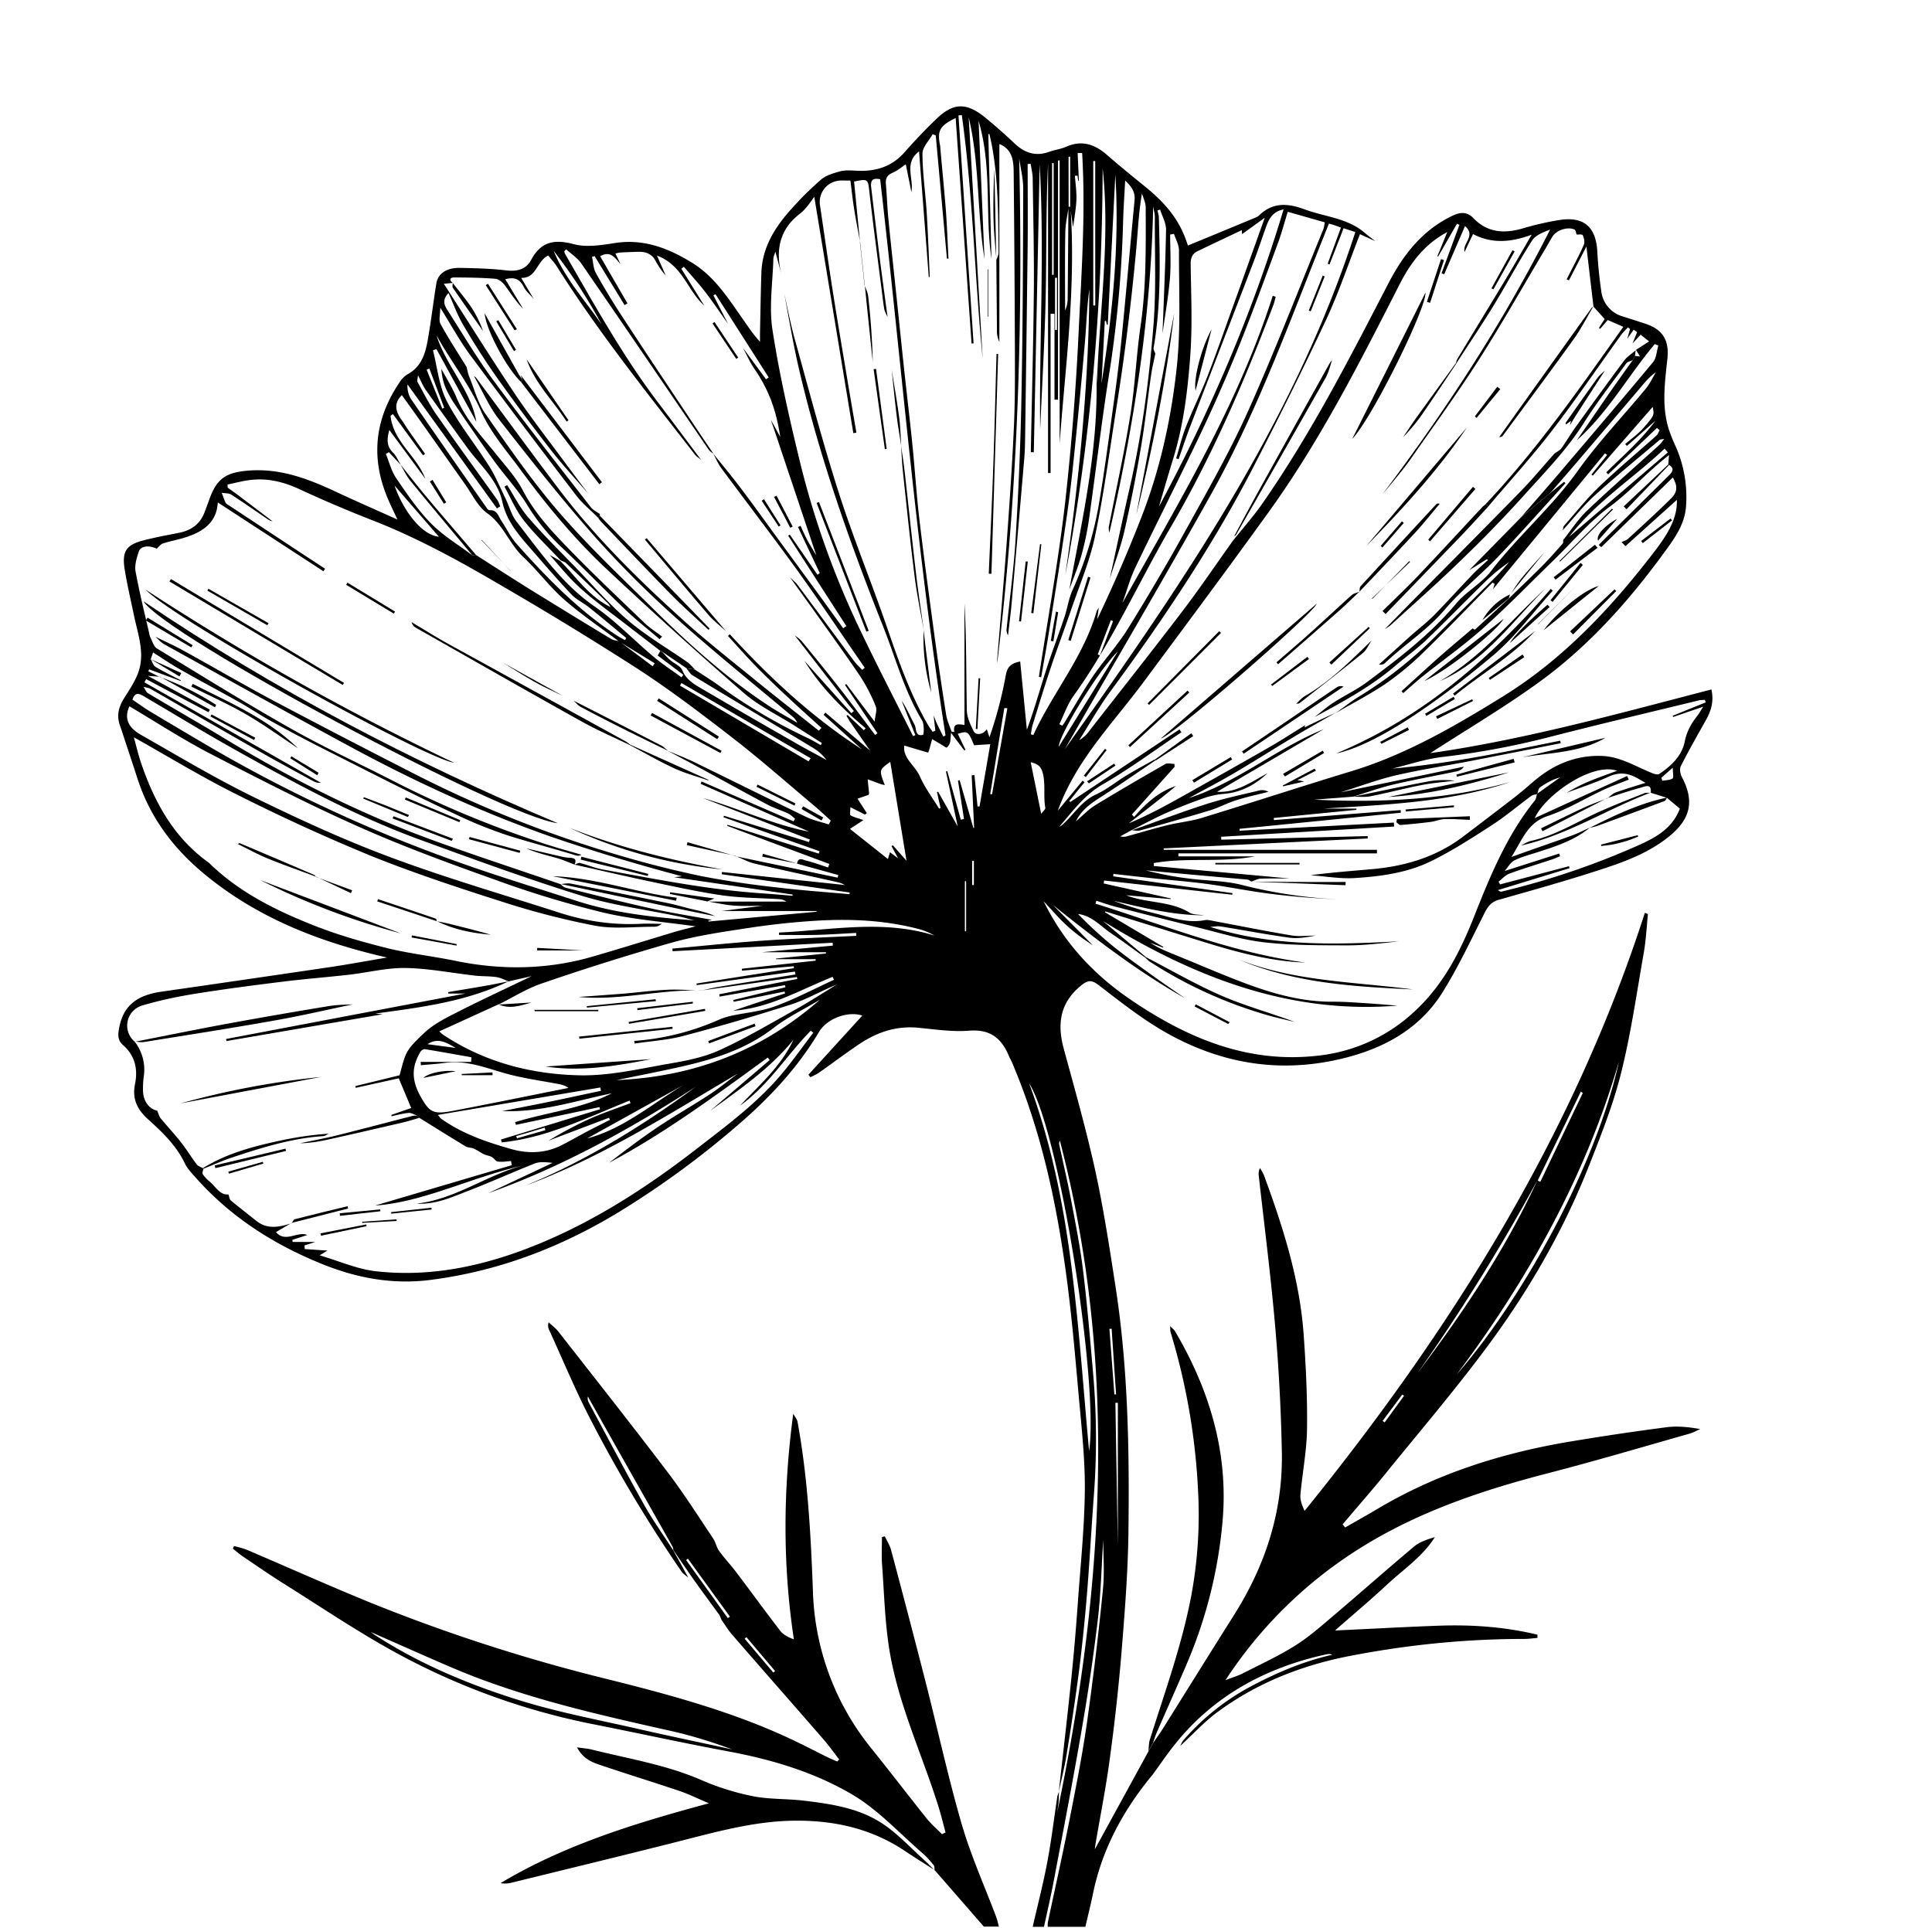 <svg xmlns="http://www.w3.org/2000/svg" width="465" height="464" fill="none" viewBox="0 0 465 464"><path fill="#000" d="M296.59 130.35c2.41-3.04 5-5.94 7.22-9.12 11.7-16.78 21-34.96 30.38-53.07 3.53-6.8 8.08-12.66 15.18-16.13 1.95-.97 3.63-1.2 5.26.48 3.39 3.53 7.42 3.76 11.86 2.47a71 71 0 0 1 8.74-2.01c5.96-.95 8.9 1.61 9.22 7.62q.25 4.73.94 9.42a7.2 7.2 0 0 0 5.25 6.18q2.67.84 5.34 1.72c4.3 1.41 5.82 4.05 5.32 8.57-.6 5.6-1.4 11.24.34 16.8a37 37 0 0 0 1.67 4.18 30 30 0 0 1 2.51 14.06c-.17 4.01-2.18 7.19-4.35 10.2-8.8 12.25-18.72 23.53-30.96 32.42-8.44 6.12-17.46 11.44-26.26 17.14 22.79-3.26 45.1-9.47 67.66-15.33.66 2.95-.12 5.22-1.35 7.43-2.05 3.66-4.14 7.31-6.03 11.06-.34.67-.1 1.9.3 2.65 2.88 5.48 2.2 9.73-2.64 13.85s-10.75 6.35-16.67 8.28c-8.2 2.69-16.5 5.01-24.8 7.36-2.3.64-3 2.35-3.93 4.22-3.07 6.1-6 12.31-9.62 18.09-5.34 8.51-13.53 13.18-23.16 15.67-15.96 4.12-30.9 1.46-44.84-6.87-5.14-3.08-9.88-6.84-14.65-10.5-1.68-1.3-2.58-1.4-4.32.02-5.11 4.17-5.79 9.25-4.17 15.23 2.66 9.77 5.43 19.53 7.6 29.41 2 9.2 3.42 18.53 4.86 27.83 3.04 19.73 3.36 39.63 3.1 59.51-.14 9.76-.93 19.52-1.72 29.26q-1.07 12.54-2.78 25.01c-.9 6.75-2.24 13.45-3.38 20.16-.1.52-.13 1.03-.2 1.5l12.88-23.52 1.1-2c.75-1.11 1.55-2.18 2.26-3.31 5.72-9.13 11.4-18.28 17.15-27.38 7.62-12.04 11.88-24.9 11.62-39.4a452 452 0 0 0-2.04-34.96c-1.01-10.55-2.35-21.06-3.52-31.59a3 3 0 0 1 .31-1.82c.34.63.75 1.24 1 1.9 4.57 12.42 8.58 25.02 9.51 38.34.53 7.5.9 15.04.8 22.54-.07 5.3-1.12 10.58-1.59 15.88-.11 1.26.41 2.59 1 3.87 35.29-43.59 64.62-90.32 81.9-143.95l.74.3c-.32 3.14-.47 6.32-1.02 9.42-1.69 9.63-3.07 19.35-5.44 28.83-1.88 7.53-4.77 14.83-7.63 22.09-6.06 15.46-14.3 29.81-24.12 43.14-7.8 10.6-16.38 20.63-24.68 30.87-3.44 4.25-7.06 8.37-10.6 12.55l.62.74c2.53-1.45 5.09-2.87 7.6-4.36 14.47-8.65 30.24-13.6 46.76-16.35a648 648 0 0 1 22.96-3.41c2.62-.35 5.33-.06 8.15.44-.89.38-1.75.87-2.68 1.13-11.3 3.2-22.57 6.55-33.95 9.49-15.69 4.06-30.9 9.14-44.8 17.76a105.5 105.5 0 0 0-32.85 32.06c1.74-.68 3.03-1.06 4.22-1.66 4.2-2.15 8.52-4.14 12.52-6.64 3.23-2.02 6.14-4.58 9.07-7.07 6.55-5.55 12.98-11.26 19.57-16.78 1.36-1.14 3.18-1.74 5.02-2.28-3 4.76-7.62 7.78-11.56 11.47-3.93 3.66-8.05 7.11-12.47 11 8.75-.4 16.82-.86 24.9-1.15 8.04-.29 16 .27 23.82 2.16v.78c-1.07.08-2.14.24-3.2.24-14.12 0-28.1 1.41-41.95 4.1-11.49 2.22-22.2 6.43-31.66 13.35-3.32 2.42-6.13 5.53-9.18 8.32.25-.46.42-.97.75-1.36a57 57 0 0 1 16.1-12.9c6.27-3.35 12.77-6.12 19.76-7.7q-.6-.25-1.13-.15-1.64.33-3.27.75c-13.47 3.49-24.95 10.18-33.67 21.2-1.8 2.26-3.42 4.66-5.12 7-7.07 8.5-12.22 17.94-14.44 28.86-.54 2.62-1.2 5.22-1.8 7.83h-9.06c0-.37-.03-.77.04-1.12 1.72-8.15 3.54-16.26 5.16-24.42 1.53-7.79 3.1-15.6 4.22-23.45a781 781 0 0 0 3.87-32.24c.41-4.14.07-8.36.07-11.96-.39 6.02-.54 12.65-1.3 19.22a504 504 0 0 1-3.91 26.66c-2.07 12.07-4.4 24.1-6.68 36.14-.7 3.75-1.57 7.45-2.37 11.17h-2.72c1.18-5.17 2.52-10.3 3.5-15.5 1-5.22 1.62-10.52 2.42-15.8.06-.43.27-.83.4-1.26-.02.9-.02 1.81-.1 2.71-.08.8-.22 1.57-.33 2.36 11.25-53.87 14.7-107.77.66-161.73-.14.28-.23.59-.17.86.96 4.52 2.03 9.02 2.89 13.57 1.07 5.66 2.2 11.32 2.88 17.02 1 8.27 1.7 16.57 2.42 24.87q1.26 14.67.13 29.36c-.57 7.66-.98 15.34-1.6 23a431 431 0 0 1-1.96 19.07 608 608 0 0 1-3.06 20.47c-.47 2.86-1.2 5.68-1.8 8.52 1.03-9.26 2.12-18.53 3.07-27.8q.9-8.86 1.52-17.76c.64-9.01 1.59-18.01 1.68-27.03.07-7.5-.78-15.03-1.45-22.53-.87-9.74-1.7-19.5-3-29.18-2.36-17.55-6.06-34.8-13.04-51.2-.23-.55-.55-1.06-.78-1.62-1.76-4.26-4.51-6.51-9.55-6.1-4.01.31-8.12-.3-12.16-.7-5.3-.54-9.97 1.02-14.27 3.9-3.31 2.22-6.5 4.63-9.76 6.92-.62.43-1.34.72-2.02 1.08l-.5-.6 12.97-14.23c-3.4-1.16-8.47.64-10.44 3.96-5.1 8.56-11.76 15.7-19.29 22.19a217 217 0 0 1-28.56 20.95c-14.09 8.6-29.2 14.42-45.67 16.52-8.88 1.13-17.29-.36-25.55-3.63-11.96-4.76-22.52-11.46-31.07-21.16-.9-1.01-1.88-2.03-2.45-3.23-2.04-4.26-5.32-7.45-8.75-10.53-2.58-2.31-4.02-4.85-3.27-8.55.73-3.53.07-6.88-2.9-9.45-1.41-1.22-1.2-2.73-.83-4.52 1.17-5.56 5-7.57 10.02-8.3q20.35-2.93 40.68-5.93c4.37-.65 8.71-1.46 13.7-2.3-16.8-3.83-31.84-9.85-44.62-20.64-7.07-5.99-12.45-13.26-15.37-22.18q-2.16-6.64-4.37-13.26c-.75-2.25-.22-4.24 1-6.22 1.32-2.15 2.83-4.3 3.6-6.67 1.45-4.5-.22-8.9-1.14-13.3-.76-3.66-1.62-7.31-2.23-11.02-.74-4.5.31-6.06 4.67-7.17 2.76-.7 5.57-1.21 8.37-1.77 2.96-.58 5.11-2.1 6.18-5q.56-1.47 1.1-2.96c1.85-5.22 4.13-6.64 9.73-7.04 7.54-.52 14.2 2.04 20.79 5.13 4.7 2.2 9.43 4.26 14.77 6.67-1.05-2.32-1.9-4-2.6-5.77-3.85-9.62-2.66-18.69 3.1-27.21a6 6 0 0 1 1.88-1.94c3.75-2 4.5-5.62 5.1-9.27.72-4.22 1.22-8.47 1.91-12.68.39-2.36 2.53-3.78 5.72-3.7 3.69.08 7.4.16 11.06.6 2.64.33 4.81-.24 6.02-2.5 2.38-4.48 5.61-5.04 10.32-3.8 3.1.82 6.69.2 9.97-.3 6.85-1.03 12.72 1.26 18.35 4.7 5.4 3.28 8.7 8.46 12.2 13.46 1.3 1.85 2.53 3.75 4.25 5.62v-2.03c.1-4.88.17-9.78.34-14.66.2-5.88 3.09-10.61 6.83-14.84a79 79 0 0 1 7.52-7.5c1.22-1.05 3-1.55 4.6-1.99 1.2-.32 2.54-.22 3.82-.15 4.59.25 8.58-.87 11.73-4.5a133 133 0 0 1 7.34-7.7c4.24-4.2 7.39-4.36 12.04-.58q3.67 3.01 7.12 6.28c2.4 2.25 5.05 3.11 8.25 1.95 1.34-.48 2.8-.65 4.08-1.21 3.82-1.7 6.95-.59 9.92 2.02 3 2.63 6.1 5.13 9.2 7.65 5.48 4.45 8.5 8.6 10.19 14.1q7.8-3.2 15.58-6.44c.56-.23 1.19-.42 1.59-.83 3.32-3.26 7.04-2.88 10.98-1.42 4.82 1.79 10.23 2.05 14.36 5.59.84.72 1.74 1.37 2.6 2.04l-3.69-1.67c-2.75 7.03-5.08 14.04-8.19 20.69-5.6 11.97-11.5 23.83-17.57 35.57-9.84 19.02-21.76 36.74-34.43 53.97-2.7 3.69-4.94 7.71-7.39 11.57a8 8 0 0 0 2.48-2.3c7.44-9.54 14.96-19.02 22.28-28.64 4.24-5.56 8.1-11.27 12.09-16.87m66.59 13.67c2.72-2.65 5.48-5.27 8.16-7.97 1.66-1.68 3.21-3.46 4.78-5.23.16-.18.08-.56.12-.86 1.9-2.37 3.57-5 5.76-7.08 5.71-5.43 11.65-10.6 17.48-15.9.32-.29.55-.68 1.08-1.36-.71.15-.96.13-1.1.24-5.25 4.46-10.62 8.82-15.72 13.46-2.76 2.51-5.08 5.52-7.6 8.29.1-.36.07-.81.3-1.07 2.78-3.16 5.42-6.49 8.45-9.4 4.45-4.25 9.2-8.2 13.79-12.31.35-.31.5-.86.75-1.3l-.63-.54-11.74 11.17-.46-.48c4.07-4.03 8.45-7.78 11.82-12.42l-6.85 6.07-.41-.46c1.47-1.27 3.1-2.4 4.36-3.84 2.73-3.1 2.65-3.17 2.25-5.1l-14.4 16.54-.34-.25 3.78-4.72-.52-.4-26.94 32.69.38-1.24-.49-.34c-5.38 5.46-10.68 11-16.17 16.34a72 72 0 0 1-9.27 7.81c-3.93 2.7-8.2 4.87-12.33 7.27 1.88-1.34 3.7-2.8 5.66-4a98 98 0 0 0 18.17-14.3c4.9-4.88 9.87-9.7 14.77-14.57 1.12-1.11 2.13-2.33 3.2-3.5a45 45 0 0 0-6.05 4.99c-4.67 4.57-9.23 9.27-13.95 13.8-2.32 2.2-4.97 4.09-7.42 6.18-5.9 5.05-12.66 8.7-19.44 12.35 1.47-1.14 2.87-2.39 4.42-3.4 2.71-1.75 5.68-3.14 8.25-5.06 7.63-5.7 15.21-11.45 21.4-18.87 2.43-2.9 6.1-4.83 8.39-7.81 6.5-8.44 14.65-15.4 20.87-24.11 4.96-6.95 10.91-13.18 16.37-19.78.98-1.18 1.63-2.63 2.43-3.95-1.55 1.06-2.63 2.4-3.74 3.72l-15.27 17.93q-3.19 3.72-6.41 7.4l-7 5.8c3.01-3.46 6.04-6.9 9-10.38 7.6-8.94 15.22-17.86 22.72-26.89.84-1.01.89-2.68 1.29-4.03l-.84-.35c-6.37 7.54-11.18 16.39-18.78 23.17 2.86-4.14 5.57-8.1 8.31-12.05q2.56-3.63 5.13-7.22l.55-1.05 1.23.15-.98-1.6c.96-.6 1.92-1.23 3.17-2.03l-2.05-1.62-1.94 2.11c.5-1.26.8-1.98 1.1-2.71l-.83-.6-1.55 2.2.67-2.36-.51-.41c-.56.62-1.19 1.2-1.67 1.88-5.56 7.72-10.92 15.61-16.73 23.15-4.8 6.23-10.11 12.06-15.21 18.08l-.6-.6c12.38-13.12 22.63-27.88 33.1-42.63-1.44-.64-2.58-1.14-3.75-1.64l-1.82 2.13-.3-.23 1.38-2.14-2.74-3.04.05.05-1.7-14.46-4.21 8.15-.54-.25.95-1.88c1.09-2.15 2.25-4.26 3.18-6.47.27-.62.05-1.62-.27-2.28-.14-.28-1.12-.13-1.46-.16-.18-.45-.23-1.09-.52-1.2-1.63-.74-4.3.13-5.27 1.65-.6.95-1.13 1.95-1.7 2.92-5.39 9.04-10.56 18.22-16.23 27.08-5.19 8.1-10.88 15.9-16.38 23.8-1.03 1.48-2.19 2.88-3.32 4.28q-1.63 2-3.3 3.97c15.18-20.1 28.9-41.1 40.34-63.7-1.67.66-3.51 1.35-4.36 2.67-3.27 5.14-6.13 10.53-9.3 15.72-2.86 4.67-5.93 9.2-8.9 13.8l-.12-.09c.12-.34.2-.72.39-1.02 3.92-6.5 7.88-12.96 11.79-19.46 2.06-3.43 4.03-6.92 6.06-10.38-4.88 1.8-9.47 2.28-14.12-.15l-2.03 4.3c-.6-2.11 2.82-3.88.1-6.23l-5.01 11.61-.64-.23 4.3-11.66-.58-.28-4.56 7.93-.15-.12 2.36-5.8c-5.44 2.9-8.82 7.38-11.46 12.57-9.57 18.78-19.1 37.58-31.46 54.75-9.89 13.73-20.01 27.3-30.1 40.9-7.4 9.98-16.35 18.92-20.7 31.05l5.97-7.24.45.39-3.69 4.56.32.17 26.22-17.44.47.7c-6.28 4.2-12.37 8.75-18.91 12.51-4.5 2.6-7.27 6.53-10.47 10.2.42-.17.77-.47 1.08-.77 2.54-2.39 4.38-5.44 7.78-7 2.57-1.17 4.8-3.05 7.24-4.53 2.23-1.35 4.54-2.59 6.82-3.87l.2.23c-4.08 2.75-8.11 5.58-12.25 8.24-2.69 1.73-5.41 3.35-6.88 6.42 1.57-1.32 2.97-2.85 4.67-3.89 5.55-3.4 11.2-6.66 16.84-9.9.56-.32 1.46-.04 2.2-.04l.05.69-10.29 11.5.54.57c2.82-3.23 5.9-6.08 10.04-7.43q-1.6 1.35-3.24 2.65l-8.06 6.32c4.54-1.9 8.78-4.19 12.98-6.55 6.93-3.89 13.86-7.77 20.75-11.73 2.97-1.7 5.85-3.59 8.78-5.39q-.11.16-.2.36c-.02.06.03.14.04.21q1.95-.98 3.92-1.91l3.53-1.63c-3.38 1.94-6.78 3.84-10.12 5.85-4.82 2.88-9.56 5.91-14.4 8.75-3.57 2.1-7.24 4-10.87 5.98 11.75-3.8 21.17-12.03 32.5-16.6l-25.68 15.07c4.64.3 8.26-2.4 12.11-4.44-2.98 2.8-6.38 4.6-10.5 4.95-1.64.13-3.28.5-4.82 1.03a123 123 0 0 0-9 3.55c-2.85 1.28-5.62 2.77-8.4 4.18l.04-.04-2.72 1.5a3 3 0 0 0 1.62-.02c3.23-.88 6.44-1.87 9.69-2.66 2.76-.68 5.63-.94 8.34-1.77 12.03-3.68 23.98-7.58 36-11.24 13.1-3.99 24.8-10.8 36.3-17.9 14.42-8.9 25.9-21.08 36.18-34.41 3.06-3.99 6.01-8.12 5.82-12.99l-12.37 11.14-.94-.98c.53-.25 1.15-.4 1.56-.78 3.48-3.2 6.98-6.37 10.33-9.69 1.63-1.6 1.61-3.05.45-5.08L385.4 131.7l-.61-.52q1.08-1.12 2.17-2.2l14.77-14.6c.86-.85 1.32-1.7-.06-2.5l-.15-.15.19-2.2c-5.19 4.03-9.24 8.7-14.24 12.4-4.97 3.66-9.04 8.54-13.5 12.88-5.62 5.45-11.07 11.08-16.88 16.29-4.58 4.1-9.63 7.67-14.45 11.51-1.68 1.34-3.27 2.8-4.91 4.22l-.4-.47c3.03-2.74 6.02-5.52 9.08-8.22 2.64-2.34 5.35-4.58 8.03-6.88.19.1.5.34.56.28q4.1-3.72 8.17-7.52M257.2 49.82c-.28 2.04-.78 4.1-.8 6.15-.12 6.25-.05 12.51-.05 18.76.44-.94.61-1.9.62-2.85q.11-11.06.18-22.12l.49.02c1.41 20.07-1.42 39.92-2.6 57.03V38.63h-.39V96.2h-.85V75.53h-.94v38.33h-.61V39.48c-.52 10.62-.34 21.24-.57 31.85-.23 10.7-.87 21.37-1.33 32.06-.24-21.27 1.08-42.54-.12-63.8l-1.41 69.26-.72-.02c.25-12.87.6-25.76.73-38.63.08-9.12-.15-18.26-.28-27.38-.03-1.13-.32-2.25-.49-3.39l-.72.05c0 6.49.06 12.97 0 19.44q-.28 23.31-.61 46.62c-.03 1.5-.06 3.02-.18 4.52q-1.5 17.55-3.06 35.1c-.23 2.6-.58 5.17-.87 7.76a2.4 2.4 0 0 1-.34-1.59c.73-7.18 1.71-14.34 2.15-21.53.69-11.36 1.2-22.73 1.41-34.1.33-16.75.38-33.5.43-50.25.01-2.45-.63-4.9-.97-7.35.94 40.77-.4 81.34-5.28 121.46 0-.1-.03-.56 0-1 .78-9.51 1.62-19.03 2.32-28.55.64-8.87 1.25-17.74 1.66-26.62.29-5.94.29-11.91.27-17.87q-.07-22.16-.3-44.34c-.03-2.7-.45-5.33-3.44-6.5V82.3a6 6 0 0 1-.58-2.93l-.15-16.7-.02.04c.19-.64.56-1.27.55-1.9-.08-8.72-.02-17.45-1.65-26.07q-.26-1.27-.56-2.5l-.25.05.76 30.02c-1.61-10.86.2-22-3.1-33.21.5 11.44.95 22.34 1.42 33.23-1.83-11.32-1.13-22.89-3.8-34.07l3.36 58.05c-1.93-19.52-2.3-39.17-5.02-58.6l-.8.06q1.8 27.44 3.63 54.88l-.48.03-3.83-54.27c-3.8 1.83-4.44 3.03-3.78 6.46.1.45.1.9.14 1.35.43 4.86.92 9.73 1.3 14.6.27 3.8.41 7.6.62 11.41l-.38.02-2.69-29.65-.75-.3c-.86 1.56-2.45 3.12-2.45 4.68.02 4.72.72 9.44 1.02 14.17.32 5.16.5 10.34.74 15.51l-.24.01-2.34-30.24c-3.72 2.92-1.23 6.31-1.84 9.82l-1.35-6.7c-1.03.68-2.01 1.53-3.15 2.02-1.34.57-1.77 1.38-1.64 2.78.25 2.77.32 5.56.6 8.33.52 5.44 1.14 10.89 1.7 16.33.7 6.51 1.35 13.02 2.05 19.53.64 6.03 1.38 12.06 1.99 18.11.62 6.06 1 12.15 1.7 18.2 1.15 9.7 2.46 19.37 3.77 29.04q1.25 9.13 2.7 18.22c.22 1.37.86 2.67 1.3 4l.66.06c-.36-2.02.84-1.97 2.44-1.65V145.2c.5 8.6.4 17.2.57 25.8.03 1.67.86 3.4 1.62 4.97.57 1.18 2.44.8 3.17-.47l.66 1.95a100 100 0 0 0 3.92-14.88c.36-1.96 1.1-2.87 3.47-3.35l1.61 16.42c1.79-4.82 3.13-9.68 4.67-14.49 1.36-4.22 2.96-8.38 4.37-12.6.72-2.14 1.02-4.46 1.94-6.5a84 84 0 0 0 6.23-19.99c1.42-8.2 2.5-16.48 3.64-24.74a408 408 0 0 0 1.97-16.08c1.09-11 2.04-22.01 3.1-33.02.2-2.02-.74-3.32-2.26-4.76-.18 3.38-.39 6.45-.49 9.52a284 284 0 0 1-3.16 35.73c-1.94 12.06-3.34 24.21-5.06 36.3a68 68 0 0 1-1.8 8.57c-.72 2.65-1.8 5.2-2.93 8.33 3.31-17.97 7.3-35.22 6.45-53.09l.19 3.53c.59-17.29 3.25-34.5 1.38-51.82-.1 32.93-2.88 65.61-9 97.99 3.3-22.86 5.65-45.79 5.8-68.9-.58 4.17-.7 8.37-1.05 12.54a1440 1440 0 0 1-2.16 22.9c-.6 5.99-1.2 11.99-2.04 17.94-1.33 9.42-2.84 18.82-4.33 28.22-.62 3.95-1.34 7.87-2.02 11.8l-.55-.1c2.14-13.91 4.67-27.78 6.3-41.75a644 644 0 0 0 3.31-42.12c.69-14.05 1.64-28.14.8-42.22l-1.08.01.3 6.65h-.18l-.15-1.21q-.32 0-.63.03c.14 1.94.44 3.89.36 5.82-.09 2.18-.51 4.34-.8 6.55l-.7-4.86v-12.1h-.39zm-143.55 83.81.9-.06q5.55 3.59 11.13 7.11c3.28 2.07 6.59 4.07 9.88 6.1q5.77 3.55 11.56 7.03c.55.32 1.26.35 1.9.53q4.03 3 8.06 6.03l.5-.72-8.6-5.26c-4.43-3.34-9.05-6.43-13.2-10.08-3.54-3.11-6.38-7-9.84-10.24-3.36-3.15-4.75-7.74-8.68-10.54-2.3-1.64-3.66-4.64-5.4-7.07-3.09-4.34-6.14-8.72-9.23-13.08q-2.98-4.2-5.91-8.27c-2.06 2-1.48 4.02-.02 6.03.57.79 1.06 1.64 1.62 2.44l3.99 5.68-.5.33-7.24-9.92-.57.4c.61 6.2 6.3 9.67 8.35 15.14l-8.64-11.7c-.67 2.34-.62 3.94.88 5.43.81.8 1.27 1.97 1.88 2.97l-2.88-3.08-.72.44c.81 1.96 1.33 4.14 2.5 5.84 2.58 3.79 5.19 7.64 8.38 10.89 2.89 2.94 6.56 5.12 9.9 7.63m45.7 23.26c.65.67 1.26 1.4 1.96 2 .97.84 2.48 1.4 2.9 2.43 1.07 2.55 3.26 3.6 5.35 4.83q10.66 6.26 21.42 12.4c2.62 1.52 5.29 2.92 7.94 4.38-.91-1.24-2-2.17-3.2-2.9-9.66-5.82-19.34-11.6-28.97-17.43-.64-.38-1.04-1.15-1.55-1.74l2.02.3c1.97 1.3 3.99 2.55 5.92 3.93a131 131 0 0 0 21.13 12.49c1.12.51 2.18 1.17 3.27 1.77l.27-.5-6.64-4.22c-4.07-2.58-8.55-4.7-12.14-7.82a1154 1154 0 0 1-32.86-29.68c-7.7-7.2-14.46-15.3-20.7-23.81-3.45-4.7-7.45-9.22-9.74-14.47-2.86-6.53-7.3-11.97-10.66-18.13 2.3 7.47 8.34 13.25 9.57 20.81l-9.6-17.52q-.4.14-.83.32c1.06 4.1 1.44 8.56 3.33 12.23 2.84 5.48 6.84 10.35 10.16 15.6 1.55 2.45 2.66 5.16 3.94 7.77.92 1.88 1.44 4.04 2.7 5.65 5.71 7.29 10.9 14.97 18.77 20.4 5.12 3.54 9.48 8.14 14.27 12.16 2.1 1.76 4.42 3.27 6.65 4.9l.43-.61-6.16-4.65.64-1.1zm227.47 35.21.05.04c.65-.47 1.25-1.12 1.97-1.38 2.29-.83 4.63-1.51 7.2-2.33l-1.67-.96c-2.28-1.34-4.5-1.75-7.1-.57-3.3 1.51-6.78 2.63-10.18 3.92a38 38 0 0 1 5.82-2.93c1.96-.8 3.96-1.5 6.3-2.37-6.11-2.08-17.42 5.97-19.81 11.39 7.65-3.5 14.93-6.81 22.22-10.13l.39.88c-2.03.81-4.1 1.54-6.09 2.46-4.49 2.1-8.77 4.74-13.43 6.3-5 1.68-6.16 5.97-8.73 9.86l3.61-1.3c3.65-1.29 7.32-2.54 10.97-3.88 1.46-.53 2.87-1.25 4.3-1.89-3.7 3.08-8.19 4.5-12.66 5.94-1.85.6-3.76 1.08-5.48 1.95-.95.48-1.56 1.64-2.36 2.55l13.12-4.2.22.64c-.66.27-1.32.59-2 .8-3.4 1.13-6.85 2.16-10.21 3.4-.97.35-1.74 1.27-2.6 1.93l.38.65 16.57-4.37.14.47-17.21 5.27q.5.47.89.36a188 188 0 0 0 33.35-11.34c3.97-1.8 7.79-4.02 9.52-8.62l-3.09-2.6-3.97-1.24.05.06c.28-2.37-1.36-1.56-2.36-1.28-2.74.74-5.42 1.66-8.12 2.52M278.07 85.12c-.36 1.75-.78 3.49-1.03 5.26-.84 5.78-1.46 11.6-2.44 17.35q-1.7 10.06-3.96 20.04c-.9 3.92-2.34 7.73-3.55 11.58 1.62-7.4 3.18-14.83 4.87-22.21 2.92-12.78 4.61-25.74 5.65-38.76.7-8.67.29-17.42.34-26.14 0-.85-.27-1.7-.4-2.55-.53 26.6-4.64 52.66-10.53 78.48a3 3 0 0 1-.07-1.74c1.72-8.85 3.68-17.66 5.11-26.55 1.14-7.12 1.43-14.38 2.47-21.52 1.37-9.44 1.25-18.93 1.22-28.42 0-1.12-.57-2.25-.89-3.38-.82 4.64-.98 9.1-1.4 13.56a584 584 0 0 1-4.92 39.05c-1.57 10-2.91 20.05-5 29.95-1.28 6.05-3.76 11.85-5.76 17.72-1.56 4.57-3.28 9.09-4.81 13.67-1.55 4.6-2.97 9.26-4.41 13.91-.24.74-.3 1.54-.46 2.3l.6.21c4.65-10.13 12.08-18.82 15.23-29.74.1-.34.35-.62.53-.93l-.39 2.82q5.81-12.15 10.66-24.62c4.51-11.58 7.16-23.7 8.49-35.98 1-9.32.51-18.8.54-28.21 0-1.33-.78-2.65-1.2-3.98q-.46.07-.92.17c0 3.53.23 7.07-.06 10.58-.38 4.44-1.17 8.84-1.78 13.26.31-8.32.7-16.65.85-24.98.03-1.62-.92-3.24-1.42-4.87l-.64.2c.12.57.32 1.13.33 1.7.28 10.5.54 21-1.27 31.42-.07.42.27.9.42 1.35m-87.92 53.84c.63.63 1.34 1.2 1.87 1.9 4.54 6.08 9.03 12.2 13.56 18.28.57.76 1.29 1.4 1.94 2.1l.61-.51c-5.32-7.7-10.52-15.5-15.98-23.1-6.07-8.4-12.4-16.64-18.57-24.98-.78-1.05-1.27-2.3-1.91-3.45 2.18 2.7 4.41 5.37 6.5 8.14 2.83 3.72 5.54 7.52 8.29 11.29l11.2 15.29 5.28 7.3.76-.52-14-21.76.39-.26 6.66 9.66.56-.39-5.25-11.1.62-.28c.53 1.15 1.04 2.32 1.63 3.43s1.27 2.18 2.18 3.72l-10.94-32.66 2.24 4.1c-.99-6.74-2.93-11.57-6.2-16.36-1.09-1.59-1.87-3.39-2.78-5.09l5.56 7.58.65-.44-12.81-20.05-.5.3 3.53 6.86c-1.82-2.56-3.57-5.17-5.48-7.66-1.63-2.11-3.44-4.07-5.17-6.1l-.59.5 5.48 8.82c-4.03-3.53-5.11-9.67-11.35-11.99l2.08 4.75c-1-1.09-1.77-2.29-2.44-3.52-.9-1.67-2.36-2.2-4.13-2.15q-2.18.06-4.34.17c-.36.02-.7.14-1.18.23l1.23 2.57c-1.35-1.52-2.4-3.32-4.9-1.9q3.3 5.72 6.58 11.35l-.71.4-7.21-11.79-.62.19c.3 1.3.3 2.76.92 3.87q3 5.4 6.4 10.58c5.59 8.55 11.27 17.05 16.94 25.56q2.48 3.72 5 7.42c-.4-.33-.88-.6-1.16-1-10.22-14.94-20.38-29.9-30.65-44.8-.93-1.36-2.43-2.32-3.67-3.45l-.46.47c.06.2.07.42.17.59 6.99 12.1 13.75 24.34 22.2 35.54 3.55 4.67 7.04 9.38 10.56 14.06-.5-.42-1.12-.77-1.51-1.29-11.49-14.8-23.2-29.42-33.23-45.28-.59-.93-1.37-1.74-2.04-2.59-2.82 1.3-2.79 5.51-6.52 5.37l3.01 5.06c-.81-.97-1.86-1.82-2.41-2.92-1-1.98-2.42-2.37-4.42-1.8l4.28 7.1c-1.75-1.73-3-3.79-4.44-5.7-.52-.7-1.46-1.46-2.26-1.52-3.27-.26-6.54-.3-9.82-.32-1.11 0-1.35.56-.4 1.33l.02-.01-2.17.2c5.78 8.99 11.26 17.78 17.02 26.39 3.8 5.67 8.02 11.07 12.08 16.58q2.82 3.8 5.67 7.57c-3.02-3.51-6.2-6.91-9.04-10.56a491 491 0 0 1-13.19-17.72 180 180 0 0 1-7.99-12.54c-1.34-2.29-2.23-4.84-3.43-7.48-1.87 1.97-.73 3.33.04 4.57 3.55 5.56 6.93 11.26 10.85 16.56 7.6 10.28 15.51 20.31 23.35 30.41.55.71 1.47 1.13 2.2 1.67q-.03.17-.04.36l-.4.5c-1.75-1.77-3.72-3.34-5.22-5.3a2602 2602 0 0 1-25.54-33.82c-2.57-3.47-4.64-7.31-7.23-11.44 0 1.65-.41 3.04.07 3.93 1.94 3.54 4.16 6.93 6.27 10.36.2.74.32 1.52.6 2.23 1.26 3.05 2.1 6.42 3.94 9.06 5.69 8.12 11.35 16.33 17.82 23.8 7 8.08 14.8 15.46 22.42 22.98 8.68 8.57 17.73 16.77 27.98 23.5 2.22 1.46 4.56 2.71 6.84 4.07-.4-.91-1.05-1.42-1.68-1.94-9.14-7.7-18.5-15.19-27.37-23.18a247 247 0 0 1-19.8-19.8c-8-9.07-15.5-18.59-22.95-28.12-2.44-3.13-4.03-6.92-6.02-10.4.17.13.4.22.52.4 6.62 8.91 13.17 17.89 19.87 26.74 8.77 11.58 19.09 21.75 29.83 31.46 5.52 5 11.39 9.6 17.16 14.3 5.16 4.2 10.4 8.3 15.62 12.44l.63-.68c-2.6-2.35-5.22-4.68-7.77-7.08a240 240 0 0 1-7.65-7.38c-2.44-2.49-4.73-5.1-7.09-7.67l.45-.41c9.55 10.41 19.82 20.01 31.77 27.69l-9.21-8.3.45-.52 10.75 9.13c-1.5-2.14-3.17-4.56-4.84-6.97q-.44-.7-.83-1.4l.25-.2 3.92 3.68.44-.47c-5.66-4.75-10.84-9.92-14.74-16.24l11.3 12.61.6-.52c-.45-.55-.93-1.09-1.36-1.64q-6.46-8.29-12.88-16.59c.58.47 1.24.86 1.7 1.42q4.81 5.84 9.49 11.79c2.77 3.55 5.44 7.18 8.16 10.77l.57-.4-7.81-11.62.3-.24 6.83 9.06c.13-1.5.64-2.77.26-3.69a40 40 0 0 0-3.7-7.18c-3.82-5.66-7.86-11.18-11.82-16.77a727 727 0 0 1-5.1-7.1m-55.28 73.85-.05-.06c.4.3.77.78 1.23.9 6.8 1.7 13.6 3.45 20.45 4.97 5.09 1.13 10.25 1.93 14.84 2.78l-.85.22.05.19 25.98-2.35-.02-.18h-22.79l9.76-1.26c-1.98 0-4.4.14-6.77-.04-2.2-.16-4.36-.67-6.54-1.03l-.07.06h19.14c-.66-.52-1.32-.55-1.97-.6-4.43-.27-8.9-.27-13.3-.88-5.59-.8-11.12-2.02-16.65-3.18-6.35-1.34-12.67-2.81-19.02-4.23l-.04.04c.45-.16.94-.53 1.32-.44 1.83.45 3.61 1.22 5.46 1.56 12.74 2.32 25.46 4.88 38.42 5.75q3.66.26 7.3.59l.01-.3c-9.52-1.4-19.05-2.79-28.5-4.16l1.88-.24a459 459 0 0 1-31.01-9.35c-16.87-5.86-33.05-13.32-48.76-21.8-15.01-8.12-29.9-16.43-44.85-24.7-.8-.44-1.43-1.2-2.14-1.82 2.21 1.09 4.48 2.09 6.64 3.28 7.32 4.03 14.52 8.24 21.88 12.17a2616 2616 0 0 0 32.41 16.84 284 284 0 0 0 51.77 20.65 250 250 0 0 0 18.95 4.74 223 223 0 0 0 18.01 2.68c5.79.7 11.6 1.1 17.4 1.62l.07-.4-30.8-4.4.05-.54 29.62 3.14c-.33-.14-.91-.49-1.54-.63-6.73-1.52-13.47-2.95-20.19-4.53-1.59-.37-3.07-1.2-4.6-1.83l-.04.05 24.6 5.16.15-.63-9.92-2.74v.02c.22-1.71 1.45-.94 2.21-.75 1.78.44 3.51 1.08 5.26 1.65l.3-.85q-12.3-4.57-24.6-9.17l.1-.25 21.94 6.93.2-.57-23.13-8.18.13-.36 20.46 6.33.2-.6-25.7-9.98c8.61 2.46 16.72 6.38 25.53 8.08l-26.12-11.52.23-.56 22.15 9.6.35-.64c-.55-.43-1.05-.96-1.67-1.26-1.62-.76-3.37-1.28-4.95-2.12-5.24-2.78-10.42-5.66-15.64-8.49q-4.2-2.26-8.43-4.5c2.2.93 4.43 1.78 6.57 2.82 8.95 4.36 17.86 8.8 26.82 13.13 1.7.82 3.6 1.2 5.4 1.8q.27-.46.5-.92c-1.33-1.2-2.63-2.44-4-3.59-6.4-5.37-12.66-10.91-19.25-16.03-7.48-5.8-15.03-11.56-22.95-16.74a825 825 0 0 0-32.13-19.66c-10.04-5.91-20.22-11.58-31.1-15.92a316 316 0 0 1-18.19-7.71c-3.86-1.83-7.75-2.83-11.96-2.35-1.88.21-3.73.72-5.6 1.1l.02.75q1.17.83 2.33 1.68 4.27 3.22 8.52 6.46c-.35-.13-.72-.2-1.01-.4-2.99-2.02-5.94-4.1-8.96-6.05-.61-.4-1.52-.3-2.3-.44.31.8.57 1.63.94 2.4.15.3.57.48.88.69l18.62 12.28 4.43 2.91q-.2.3-.42.59l-25.4-16.55c-.28 5.08-3.89 7.25-8.33 8.57-1.6.47-3.27.78-4.87 1.3-.53.16-.93.75-1.52 1.26-1.8-.87-3.84-.71-4.3.7-.51 1.54-1.05 3.31-.76 4.84.96 5.24 2.27 10.42 3.45 15.61.55.99.85 2.37 1.7 2.88 10.77 6.56 21.49 13.22 32.47 19.41 8.03 4.54 16.44 8.37 24.65 12.6a247 247 0 0 0 36.33 15.04c2.88.95 5.81 1.73 8.71 2.59-.5.29-.94.29-1.33.16-5.1-1.56-10.27-2.93-15.37-4.48a105 105 0 0 1-13.65-5.44c-10.48-4.88-20.75-10.19-31.08-15.39q-6.63-3.35-13.16-6.95c-2.69-1.47-5.22-3.2-7.9-4.7-4.67-2.63-9.42-5.14-14.08-7.79-2.2-1.24-4.3-2.69-6.54-4.11l-.55 1.65c.38.63.6 1.51 1.16 1.84 1.96 1.17 4.04 2.16 6.07 3.22l-.06.16-7.57-2.8-.19.47 2.8 1.4.05-.08-2.97-.22c5.24 2.85 10.08 5.5 14.94 8.13l-.33.63-15-7.97q-.22.37-.42.77l42.48 24.18c-.96.1-1.66-.28-2.36-.67-4.16-2.28-8.33-4.53-12.45-6.88-8.76-5-17.49-10.06-26.23-15.06-.49-.28-1.1-.33-1.66-.48.36.53.6 1.25 1.1 1.55 6.19 3.7 12.47 7.27 18.64 11.01 16.05 9.74 32.76 18.13 50.4 24.54 10 3.6 20.12 6.92 30.18 10.38m33.87 25.61.03.02c1.4-.3 2.79-.67 4.2-.9 4.41-.75 8.83-1.42 13.24-2.13l5.22-.85-.1-.7-23.64 3.26-.06-.38 23.46-3.7-.06-.46-12.45 1.06-.04-.46 17.78-1.95-.02-.36h-9.53l.01-.14q6.02-.6 12.04-1.23l-.02-.3h-15.4l17.06-1.59-.06-.69-38.51 2.04-.05-.63c7.18-.64 14.35-1.4 21.54-1.9 7.56-.52 15.13-.8 22.7-1.17l-.02-.7c-3.13.16-6.25.38-9.38.46-3.06.08-6.12.02-9.18.02v-.58c12.46-.55 24.94-3.18 37.37.71a16 16 0 0 0-3.45-1.47c-8.15-2.19-16.48-2.58-24.85-2.09q-8.23.5-16.4 1.75c-6.22.95-12.51 1.85-18.56 3.55a601 601 0 0 0-31.18 9.8c-3.66 1.24-7 3.37-10.48 5.1l.05-.07c-4.7 2.14-9.4 4.3-14.28 6.51.41.37.61.59.85.75 10.02 6.69 21.34 9.61 33.1 9.83 7.17.13 14.4-1.6 21.55-2.83 4.06-.7 8.25-1.53 11.96-3.22 6.27-2.87 12.23-6.4 18.26-9.77 3.38-1.89 6.64-4 9.94-6.02-3.77 1.54-7.28 3.6-11.06 4.81a500 500 0 0 1-25.91 7.56c-3.78 1-7.77 1.23-11.66 1.82l-.1-.63a61 61 0 0 0 19.54-4.74c1.16-.5 2.34-.99 3.58-1.26 3.57-.8 7.32-1.07 10.72-2.31 4.87-1.78 9.5-4.24 14.23-6.4l-.32-.71c-7.82 3.13-15.22 7.53-23.91 8.15q6.22-2.1 12.47-4.18l-.13-.43-12.24 2.46-.1-.43q6.28-1.52 12.55-3.06l-.11-.51-15.72 2.75-.1-.56 18.77-3.68-.07-.47q-11.55 1.65-23.07 3.25m38.28-180.1c-.49-2.68-1.02-5.35-1.45-8.04-.36-2.26-.6-4.54-.89-6.81-1.11 0-1.87-.06-2.62 0a5.16 5.16 0 0 0-4.7 5.96c1.08 7.19 2.08 14.4 3.22 21.58 1.12 7.1 2.34 14.2 3.52 21.3q1 5.92 2.02 11.83l-.74.12-9.4-56.9c-1.32 1.9-2.2 3.12-3.54 4.15-4.91 3.78-5.86 8.96-4.3 14.77l-1.52-5.7c-.15.53-.47 1.15-.49 1.8-.16 5.7-1.07 11.52-.2 17.07 1.64 10.66 4.06 21.22 6.6 31.71a208 208 0 0 0 14.55 40.6c4.07 8.54 8.44 16.95 12.68 25.42l.55-.23-3.3-8.27c1.27 1.82 2.07 3.83 3.1 5.73.52.96.07 2.95 2.04 2.47.22-.05.34-2.53-.21-3.45-4.28-7.09-6.38-15.07-9.4-22.66-8.1-20.38-15.4-41.04-20.35-62.44-1.34-5.81-2.3-11.72-3.42-17.58.83 3.62 1.51 7.28 2.51 10.86 3.43 12.32 6.67 24.7 10.56 36.86 3.52 11 7.93 21.73 11.7 32.66 2.75 8.02 5.55 16 9.82 23.37.34.58.74 1.1 1.11 1.65l.65-.26-.41-3.66c.3.73.57 1.47.9 2.18q.7 1.44 1.43 2.88l.53-.28c-7-44.45-10.56-89.3-15.73-133.86-2.33-.49-2.3.82-2.13 2.22.74 6.1 1.45 12.2 2.22 18.3q.83 6.33 1.7 12.66c-.28-.65-.67-1.28-.8-1.94-.31-1.84-.51-3.7-.75-5.56-.96-7.56-1.98-15.12-2.84-22.7-.34-3.02-.3-3.13-3.68-2.43L207 58.36zm162.97 132.8c-.48.14-1.05.17-1.43.46-3.16 2.31-6.15 4.87-9.43 7-4.78 3.09-9.6 6.21-14.7 8.71-5.7 2.8-12.06 3.66-18.35 4.06-3.53.22-7.11-.43-10.67-.68 4.95-.66 9.87-1.02 14.77-1.46 8.07-.71 15.6-2.96 22.13-7.96q5.93-4.5 11.83-9.03c1.65-1.27 3.24-2.64 4.82-4 4.72-4.09 10.07-6.44 16.44-6.27 4.54.12 8.27 2.55 12.3 4.16.49.2 1.26.43 1.61.2 2.9-1.9 5.48-4.38 6.16-7.75.5-2.47 1.52-4.32 2.96-6.15.47-.59.83-1.26 1.5-2.3-2.75.93-4.98 1.7-7.22 2.47l-.11-.3 7.95-3.22-.23-.58c-.45.02-.91-.02-1.34.08-12.01 2.92-24.06 5.76-36.04 8.84a193 193 0 0 1-25.75 4.8c-4.08.47-8.06 1.83-12.07 2.8 6.9-.62 13.7-1.6 20.44-2.8 6.68-1.18 13.31-2.6 19.96-3.91l.12.6q-11.05 2.21-22.1 4.36c-5.87 1.13-11.8 2.03-17.6 3.38-4.33 1.01-8.52 2.59-13.33 4.1l29.75-6.2c-.5.7-1.09.99-1.72 1.13-5.12 1.07-10.28 2-15.38 3.2-3.25.77-6.4 1.93-9.59 2.9l-9.33.72c15.92.77 31.7.08 47.13-4.24-14.6 4.9-29.8 5.44-44.97 6.39h7.95l.02.3-19.91 1.96.05.5 30.5-2.4.05.63q-19.41 1.96-38.83 3.88 0 .23.03.45l37.12-1.95.06.95-41.63 2.46.03.7 35.24-.86.01.57-49.12 2.39.02.34h51.32v.86h-47.79v.71h18.47c-8.4 1.6-16.5.18-24.4 1.63l.01.7 32.74 3.01c-1.6 0-4.3-.05-7.02.03-.75.02-1.48.47-2.23.7-.33-.15-.63-.44-.96-.47l-13.7-1.22q-5.35-.48-10.69-1a76 76 0 0 0 10.34 1.97c4.25.55 8.63.5 12.73 1.54 7.68 1.96 15.4 3.1 23.27 3.47-5.54-.24-11.07-.66-16.56-1.36-5.04-.64-10.02-1.66-15.06-2.35-4.16-.56-8.36-.87-12.54-1.31q-5.01-.54-10.03-1.11l-.07.58 28.72 4.05-.06.38-30.84-3.42-.1.71 16.14 3.6-.02.16-10.72-.92c4.96 1.95 10.53 1.3 15.24 4.17.93.57 2.3.45 3.46.65-7.41 0-14.52-1.8-21.68-3.48a74 74 0 0 0 9.18 2.84c4.18.97 8.27 2.67 12.73 1.81.71-.13 1.5.08 2.23.23 6.2 1.15 12.37 2.4 18.59 3.44 1.9.32 3.92.05 5.88.05-2.08.36-4.2.78-6.23.51-5.56-.75-11.07-1.82-16.62-2.71-.81-.13-1.7.06-2.54.1 14.92 4.77 30.15 4.28 45.4 3.48-4.19.47-8.37.98-12.54.97-6.6-.02-13.26.01-19.82-.73-5.39-.61-10.67-2.26-15.98-3.56q-9.92-2.45-19.84-5.01c-1.57-.4-3.1-.96-4.63-1.44l-.2.7c16.68 5.23 32.97 11.84 50.5 14.18-8.39-.3-16.39-2.48-24.33-4.93l-23.78-7.37-.1.2 14.05 8.34-.08.17q-1.52-.6-3.08-1.19c1.85 1.26 3.87 2.06 5.88 2.88 5.99 2.42 11.9 5.04 17.97 7.26 6.44 2.34 13.05 4.1 20.02 4.06 2.7-.02 5.42.2 8.13.37 2.6.16 5.2.4 7.5.57-25.96 2.12-49.05-6.86-70.85-20.34l10.35 8.7-.13.15c-2.8-2-5.57-4.06-8.41-6-2.5-1.7-4.54-4.16-7.84-4.56a98 98 0 0 0 8.04 7.44c2.85 2.33 5.85 4.47 8.83 6.62 2.9 2.1 5.85 4.12 8.79 6.16-11.32-6.4-21.56-14.28-31.71-22.4l9.6 9.7a47 47 0 0 1-6.24-4.71c-1.85-1.71-3.5-3.64-5.6-5.88 5.02 10.2 12.2 17.75 21.06 23.77 13.73 9.31 28.41 15.46 45.48 13.34a40.2 40.2 0 0 0 23.2-11.03c6.63-6.27 10.62-14.17 13.9-22.47 3.88-9.8 7.87-19.5 14.57-27.83.35-.43.38-1.1.56-1.64l5.54-3.95c-1.79.5-3.37 1.37-4.84 2.4-.4.29-.45 1.05-.66 1.6M32.45 250.75l-.05-.05a11 11 0 0 1 2.23 8.22 21 21 0 0 0-.2 3.82c.12 2.52 1.61 4.23 3.4 4.6.37.85.5 1.41.82 1.82 1.62 1.95 3.35 3.81 4.92 5.8 1.33 1.7 2.47 3.57 3.77 5.3.32.44.98.62 1.49.92l.1.15c-.05.43-.31 1-.13 1.28a8 8 0 0 0 1.64 1.78c1.5 1.25 2.5 3.33 4.54 3.1.2.54.24 1.18.57 1.46 2 1.67 4.08 3.25 6.11 4.89 2.7 2.17 5.59 1.52 8.5.6l-.04-.05-3.7 2.18c2.26 2.66 5.25-.3 7.53.7l-3.59 1.17.08.5h5.45l-2.59.83.04.88 5.48.37-1.89 1.14c4.86 1.43 9.15 3.36 13.59 3.84 13.7 1.53 26.83-1.48 39.41-6.7 13.86-5.74 26.33-13.9 38.14-23.08 6.97-5.41 14.09-10.67 19.83-17.44 2.77-3.26 5.24-6.8 7.84-10.2l-.6-.49c-5.8 5.9-10.17 13.18-17.04 18.04 4.66-4.97 9.9-9.48 12.86-15.85-5.64 6.96-12.94 11.93-20.06 17.12l14.35-12.25-.47-.59c-12.36 9-24.66 18.1-38.16 25.31 3.84-2.95 7.69-5.89 11.69-8.58 4.06-2.72 8.32-5.12 12.4-7.8 2.4-1.56 4.61-3.4 6.9-5.1-16.67 9.8-32.9 20.27-51.18 27 14.74-6.05 28.15-14.39 40.98-23.76-15.8 10.18-32.16 19.25-49.92 25.58l15.52-7.31c-1.61-.15-3.05-.32-4.23.13-5.31 2.08-10.5 4.44-15.81 6.5-4.09 1.57-8.13 3.48-12.71 3.18 9.21-1 16.7-6.77 25.43-9.14-12.38 2.87-23.92 8.83-35.39 9.6l32.88-9.71-.19-1.01c-.74.07-1.47.18-2.21.19-.5 0-1.19 0-1.46-.29-.92-.97-.9-.9-2.32-1.33-1.03-.31-1.9-1.06-2.9-1.52-.66-.3-1.47-.23-2.07-.58-3.71-2.24-7.38-4.55-11.06-6.83l-.53-.53c-.7-.24-1.42-.73-2.08-.68-1.39.12-2.76.51-4.13.8l-.04-.32 4.78-1.66-3-7.15-10.35 2.29-.09-.42 10.64-2.6c1.53-5.68 1.37-5.85 5.86-10.13 2.17-2.06 5-3.53 7.71-4.9 5.85-2.99 11.8-5.74 18.22-8.83l-5.51 1.25.04.04c-1-.37-1.97-.91-3-1.06-1.7-.25-3.46-.16-5.16-.36-5.59-.62-11.15-1.74-16.73-1.83-4.52-.08-9.04 1.1-13.59 1.61-5.38.62-10.78 1.03-16.15 1.7-7 .87-14 1.78-20.96 2.9-4.2.68-8.38 1.55-12.44 2.75a5.04 5.04 0 0 0-2 8.8m-.25-73.3c.56 1.98 1.05 4.15 1.77 6.26 3.22 9.43 7.87 17.9 16.2 23.88.24.17.44.4.66.61 7.01 6.67 15.52 10.89 24.33 14.4 5.77 2.31 11.8 4.05 17.84 5.56 5.44 1.36 11.07 1.96 16.58 3.1 11.17 2.3 22.24 2.13 33.2-1.06 6.54-1.9 13.03-3.93 19.56-5.89 1.52-.45 3.07-.82 5.05-1.35-7.8-1.11-15.1-1.64-22.13-3.3a242 242 0 0 1-25.34-7.64c-11.24-4-22.48-8.1-33.38-12.94-12.22-5.42-24.13-11.56-36-17.7-6.65-3.45-12.94-7.56-19.4-11.38-1.25 2.75-.5 5 2.8 6.88 9.02 5.14 17.94 10.49 27.26 15.04 10.73 5.25 21.63 10.27 32.82 14.43 13.34 4.98 27.05 8.95 40.62 13.33 6.37 2.06 12.89 3 19.58 2.67 1.68-.08 3.36 0 5.05 0-.67.56-1.31.71-1.96.71-4.7-.02-9.52.6-14.07-.25a188 188 0 0 1-22.6-5.84c-10.71-3.42-21.42-6.95-31.84-11.17a461 461 0 0 1-32.15-14.75c-8.34-4.16-16.3-9.03-24.45-13.6M306.33 71.19l.71.25c-.17.63-.3 1.27-.53 1.88-6.97 18.42-14.77 36.44-24.71 53.52-7.87 13.52-14.24 27.9-23.43 40.67-1.46 2.03-2.29 4.52-3.4 6.8l.7.36q.25-.32.48-.65c2.3-3.75 4.44-7.6 6.9-11.24 2.69-3.93 5.96-7.5 8.46-11.52a542 542 0 0 0 13.92-23.72c5.16-9.34 10.49-18.64 14.85-28.34 6.48-14.47 12.18-29.28 18.2-43.96.2-.51.25-1.1.39-1.72l-8.93-2.54c-.83 2.67-1.45 5.06-2.3 7.37-3.12 8.44-6.19 16.9-9.55 25.25a387 387 0 0 1-9.13 20.8c-5.12 10.77-10.53 21.4-15.68 32.16-1.31 2.74-2.1 5.72-3.13 8.58 13.44-24.02 27.77-47.53 36.18-73.95m-50 109.07c27.68-38.95 54.9-78.16 69.88-124.41l-2.83-.91-3.38 8.7q-.23-.07-.45-.16l3.19-8.7c-.69-.26-1.16-.44-1.65-.6-.35-.12-.7-.2-1.24-.35-8.87 21.96-16.76 44.33-28.31 65.05-11.49 20.59-23.47 40.92-35.22 61.38M298.87 55.4c-3.72 1.76-7.2 3.4-10.68 5.08-1.25.62-1.64 1.66-1.62 3.15.1 7.2.44 14.44-.07 21.62-.6 8.5-1.62 17.02-4.16 25.25-1.33 4.28-2.55 8.59-3.4 11.44 11.82-21.94 22.36-46.03 30-71.54-2.63.53-3.51 2.26-4.2 4.15-1.02 2.83-1.94 5.69-3.02 8.48-5.06 13.2-10.18 26.4-15.25 39.6-1 2.6-1.87 5.25-2.79 7.88l-.6-.18c.78-2.56 1.4-5.19 2.38-7.66 1.64-4.16 3.63-8.18 5.25-12.33 2.1-5.4 3.98-10.86 5.95-16.3 2.54-7.04 5.04-14.08 7.75-21.63l-5.48 3.96q.03.05-.06-.97M124.16 270.75q-.08-.33-.18-.65c7.74-2.38 15.95-3.2 23.29-6.95-8.6 1.76-16.98 4.65-26.41 4.29 4.4-.87 8.31-1.6 12.2-2.42 3.87-.79 7.72-1.65 11.58-2.46l-.15-.8-39.1 6.6c.48.57.6.77.75.89 5.11 3.64 10.97 5.65 16.9 7.33 4.05 1.15 8.23 1.05 12.13-.93 2.13-1.08 4.2-2.28 6.32-3.4q2.65-1.37 5.31-2.7l-.22-.51-14.53 5.51a91 91 0 0 1 9.78-5.2c3.24-1.44 6.6-2.57 9.93-3.83l-.24-.6c-10.04 4-19.8 8.94-30.74 10.05l-.22-.68 23.86-7.3-.15-.51q-10.06 2.15-20.11 4.27m-10.77-15.15.06-1.12c-3.73-.65-7.45-1.34-11.2-1.95-.31-.05-.88.32-1.07.65-1.78 3.1-2.51 6.22.1 10.85 2.1 3.7 3.01 4.24 7.52 3.39 8.42-1.59 16.8-3.32 25.2-4.99l2.82-.57c-.93-.66-1.8-.82-2.67-.98-3.75-.71-7.57-1.25-11.26-2.18-5.23-1.32-10.23-3.65-15.85-2.86-1.9.26-3.83.38-5.75.56l-.04-.8zm53.7-34.07c-1.22-.31-2.42-.68-3.65-.93-7.83-1.64-15.85-2.65-23.47-5-13.1-4.05-26.02-8.78-38.91-13.49-15.47-5.64-29.9-13.5-44.21-21.5-7.49-4.17-14.8-8.66-22.2-13-1.12-.67-2.16-1.12-2.77.8 1.54 1.04 3 2.1 4.54 3.03q6.69 4 13.4 7.94a351 351 0 0 0 58.95 27.58c9.85 3.58 19.9 6.6 29.87 9.84 9.21 3 18.8 4.02 28.46 4.73m50.55-42.07c-.44 3.01 2.62 4.83 3.74 7.4 1.2 2.74 3.06 5.2 4.64 7.78l.34-.16-.86-3.83.29-.06 4.71 8.35-2.84-13.24.33-.07 3.25 11.67.77-.17-1.45-9.25.4-.08 3.31 11.5q.1 0 .17-.03l-.58-12.66.66-.04.75 7.56.48-.02 2.58-14.98-3.9.25c-1.39-3.39-1.53-3.48-3.92-2.74l1.86 3.83-.29.16-3.19-4.22c-.12 1.2-.1 1.8-.26 2.34-.13.45-.41.91-.77 1.18-.13.1-.67-.34-1.02-.54l-2.5-1.49-.69 2.56c-.05.2-.15.38-.28.7-1.78-.53-3.48-1.02-5.73-1.7M100.6 90.33c-.07.87-.26 1.35-.1 1.63 1.46 2.62 2.8 5.32 4.5 7.78 4.81 6.91 9.78 13.7 14.67 20.56.33.47.5 1.06.73 1.58l-.8.5-21.52-29.85a6 6 0 0 0 .86 3.55q9.12 13.22 18.34 26.38c.12.17.37.36.54.35 1.87-.13 2.14 1.5 2.87 2.58 1.23 1.8 2.16 3.84 3.59 5.45 7.3 8.22 14.97 16.1 24.26 22.17.6.4 1.25.71 1.88 1.06l.3-.51c-2.95-2.45-5.88-4.92-8.87-7.31-1.4-1.13-3.12-1.9-4.32-3.17-3.36-3.56-6.56-7.28-9.76-10.97-2.93-3.37-5.86-6.7-6.86-11.31-1.17-5.37-5.44-8.87-8.5-13.1q-5.07-6.98-10.06-14.02c-.6-.9-1.01-1.95-1.75-3.35m117.58 116.85-3.91-23.8c-2.72 1.95-2.72 1.95-1.31 5.58-.35-.08-.63-.12-.9-.2l-3.22-1.18.33 3.33c.01.13-.07.27-.1.4q-1.32.47-2.68.93l2.24 3.48-.43.35-3.53-1.78c0 .93-.19 1.82.03 1.95.85.48 1.84.7 3.12 1.15l-3.25 2.12 9.14 7.26.5-1.63 1.95 1.45-1.59-2.94.34-.18zm29.52 53.6c5.32 14.3 8.29 29.2 10.2 44.23 1.92 15.12 2.93 30.35 4.23 44.24 2.36-16.26-7.2-77.14-14.43-88.48m141.96-5.27c-8.04 27.62-21.82 52.33-39.03 75.3 15.3-17.5 33.34-49.46 39.03-75.3m-192.3-14.88c-4.05 2.43-7.87 4.24-11.12 6.76-6.61 5.15-14.28 7.54-22.22 9.35-5.17 1.17-10.4 2.17-15.6 3.25 18.34-.8 34.63-6.84 48.94-19.36m71.08-198.58-1.82 36.15-.2-.02-.23-.93-.28.04-.8 15.02c2.63-16.67 4.37-33.38 3.33-50.26M369.97 284.2a469 469 0 0 1-28.8 46.3c11.01-14.57 21.13-29.7 28.8-46.3m31.45-175.31-.78-.9c-7.58 7.18-16.54 12.83-22.98 21.23zM194.6 183.25l.51-.73-31.09-18.12-.36.63zm74.43-26.43c-4.73 4.62-14.13 20.04-14.21 22.93zM141.3 274.03c8.8-2.33 15.6-8.33 23.21-12.87zm3.5-195.93a125 125 0 0 0-11.53-17.7c2.7 6.64 7.54 11.9 11.53 17.7m103.27 105.36 2.53 12.44c.46-.65 1.05-1.12.99-1.46-.49-2.67.06-5.37-.55-8.1-.4-1.75-1.07-2.4-2.97-2.88m-153.1-66.57c1.86 5.44 6.2 11.83 10.68 12.31-3.63-4.17-7.3-8.42-10.67-12.31M269.05 371.8v-34.14l-.59.01c.22 13.47.45 26.95.59 34.13M263.6 38.76h-.47v34.77h.48zm-10.38 27.4h.38v-26.9h-.38zm127.74 196.91-.49-.3-10.37 21.39.63.3zm-138.51-92.6-.73-.04-3.39 20.7.44.06zm25.76 165.17.41-.03-1.07-15.78-.53.03zM232.53 212.1h-.3v12.05h.3zM254.4 66.86h-.47v12.55h.47zM102.9 251.34l6.74.89c-2.11-1.25-4.2-2.57-6.73-.9m.43-162.62-.66.27 3.77 9.37.46-.19zm164.56 60.8-.54-.22-3.16 8.25.54.21zm131.96 37.7.25.72c.83-.16 1.8-.13 2.45-.55.31-.2.05-1.29.05-2.6-1.3 1.14-2.02 1.79-2.75 2.44m-67.09 154.79.5.35 4.66-6.39-.43-.3zm-208.53-68.55.2.53 6.83-1.96-.18-.6q-3.42 1.04-6.85 2.03m110.16-66.23-.42-.02v5.82h.42z"/><path fill="#000" d="M165.66 379.74c-.54-.48-1.21-.88-1.62-1.46a340 340 0 0 1-21.58-35.98c-3.8-7.25-6.93-14.85-10.34-22.3a2.3 2.3 0 0 1-.06-1.72c.77.74 1.67 1.39 2.32 2.22 8.86 11.33 17.78 22.62 26.48 34.08 3.84 5.07 7.25 10.47 10.8 15.76.6.9.79 2.1 1.42 2.98 1.24 1.72 2.74 3.28 4.02 4.98 3.6 4.74 7.08 9.56 10.71 14.26.73.94 1.91 1.54 3.26 2.03-2.73-18.14-2.58-36.05-.15-54.3.35.65.9 1.25 1.03 1.94 2.48 13.51 3.2 27.17 3.71 40.87a63 63 0 0 0 14.19 37.9c4.44 5.52 8.74 11.15 13.17 16.69 1.1 1.37 2.46 2.54 3.7 3.8l.86-.42c-.59-2.15-1.1-4.32-1.78-6.45-3.85-12.24-9.38-23.98-11.6-36.68-1.22-7-1.37-14.2-1.9-21.31-.16-2.2-.03-4.44-.03-6.66l.69-.18c.5 1.08 1.19 2.13 1.5 3.27q4.18 15.63 8.2 31.33c2.96 11.55 5.49 23.22 8.8 34.67 2.22 7.6 5.5 14.9 8.3 22.33.28.76.44 1.57.66 2.35h-3.62L225 450.19l-.05.06c-.06-.45.02-1.01-.22-1.3-.81-1-1.66-1.98-2.62-2.82-5.58-4.8-10.66-10.44-16.9-14.13-9.1-5.39-19.32-8.46-29.83-10.42-10.88-2.02-21.7-4.4-32.55-6.55a166 166 0 0 1-47.86-17.4c-9.02-4.95-17.6-10.75-26.32-16.22-3.44-2.15-6.79-4.47-10.15-6.74-.85-.58-1.63-1.26-2.45-1.9l.26-.65c1.04.3 2.13.5 3.13.93 9.97 4.25 19.86 8.69 29.9 12.78a419 419 0 0 0 56.57 18.27c15.75 3.93 31.43 8.15 46.13 15.3 2.44 1.18 4.84 2.44 7.27 3.63q1.09.5 2.19.97l.48-.5c-1.24-1.6-2.43-3.27-3.75-4.8-7.31-8.41-14.68-16.78-21.99-25.2-.96-1.1-1.72-2.38-2.58-3.58-.2-.45-.34-.93-.61-1.32-1.93-2.67-3.9-5.3-5.8-7.98-1.76-2.47-3.45-4.98-5.17-7.48-.06-.28-.06-.6-.2-.85l-14.4-25.49q-3-5.32-5.98-10.65c-.14.61.01 1.08.24 1.51 4.41 8.2 8.75 16.44 13.3 24.57 2.12 3.77 4.66 7.3 7 10.94q1.85 3.28 3.62 6.57m-76.42 13.1c.43.3.66.49.91.65 10.82 7.02 22.65 11.96 34.85 15.76 9.36 2.92 19.07 4.72 28.64 6.91 7.52 1.72 15.09 3.29 22.63 4.93-4.8-1.76-9.68-3.3-14.64-4.42-17.93-4.02-35.86-8.02-52.84-15.27-6.46-2.76-12.88-5.65-19.55-8.57m76.33-17.65q-.22.15-.43.32l10.04 13.98.5-.36zm14.09 18.88q-.2.2-.44.37l6.9 8.15.43-.36z"/><path fill="#000" d="M225.01 450.17c-2.4-1.54-4.82-3.04-7.19-4.63-8.04-5.38-16.94-7.39-26.53-7.3-9.86.08-19.2 2.78-28.62 5.16-13.22 3.34-26.46 6.55-39.7 9.8a6 6 0 0 1-2.5.07c15.39-9.2 32.32-14.41 50.15-19.21-2.66-1.13-4.78-2.19-7.01-2.95-6.47-2.18-13.02-4.19-19.49-6.39-1.92-.66-3.87-1.53-5.25-4.14 1.57.24 2.62.3 3.64.56 8.87 2.21 17.92 3.66 26.4 7.36 3.9 1.7 8.06 3 12.23 3.83 3.96.8 8.1.6 12.14 1.07 6.66.78 13.4 1.77 19.08 5.52 3.71 2.45 6.8 5.85 10.14 8.85.86.77 1.64 1.62 2.46 2.44 0 .02.05-.04.05-.04m52.49-30.64-1.1 2.01c.11-.95.08-1.94.36-2.84 3.65-11.59 7.81-23.04 10.04-35.05a107 107 0 0 0 1.54-25.1 157 157 0 0 0-6.6-37.9c-.1-.35-.06-.74-.1-1.46.54.58.95.88 1.2 1.28 8.33 14.18 12.9 29.39 11.39 45.92a112 112 0 0 1-8.23 33.24c-2.4 5.68-4.95 11.3-7.4 16.96-.45.95-.75 1.96-1.1 2.94m19.53-290.43q2.85-5.35 5.75-10.65 8.56-15.45 17.17-30.87c.17-.32.43-.6.66-.88-.5 1.4-.8 2.9-1.51 4.16q-10.74 18.94-21.57 37.82c-.1.17-.33.27-.5.41m95.93-42.39c-.51.25-1.22.35-1.53.75-3.49 4.79-7.14 9.46-10.3 14.46-4.16 6.55-9.58 12.01-14.7 17.73a308 308 0 0 1-15.45 15.85c-5.23 5.07-10.71 9.9-16.1 14.82-.49.46-1.08.79-1.63 1.18l4.95-5.06c9.25-9.37 18.53-18.7 27.73-28.1 2.85-2.92 5.47-6.09 8.19-9.14.57-.44 1.3-.76 1.7-1.32 1.17-1.61 2.17-3.35 3.33-4.97 3.89-5.4 7.78-10.78 11.76-16.11.73-.97 1.84-1.66 2.77-2.47l-.18 1.36q-.29.5-.54 1.03M134.97 134.9c-3-3.2-6.24-6.24-8.95-9.7-1.9-2.4-3.09-5.35-4.6-8.06l.65-.38c1.66 2.61 3.06 5.45 5.05 7.76 3.62 4.2 7.58 8.1 11.45 12.09 4.19 4.33 8.13 8.93 12.7 12.81 4.38 3.72 9.43 6.65 14.16 9.95.69.48 1.21 1.18 1.82 1.77l-2.02-.29-5.87-3.98q-.21-.12-.42-.2l-9.38-7.22c-2.13-1.64-4.3-3.23-6.4-4.93a63 63 0 0 1-5.17-4.56c-1.91-1.94-3.63-4.06-5.7-6.4 1.08.62 1.82 1.03 2.55 1.46 3.82 3.81 6.81 8.51 12.11 11.11-.27-.41-.37-.66-.55-.84q-5.11-4.95-10.25-9.83c-.31-.26-.79-.37-1.18-.56m238.15-16.23 3.32-2.69.34.3q-1.03 1.2-2.1 2.36c-4.76 5.21-9.44 10.51-14.34 15.6-4.1 4.27-8.8 8-12.62 12.5-4.23 4.98-9.7 8.39-14.34 12.83-.33.32-.8.5-1.5.38l7.72-6.98c1.83-1.6 3.77-3.1 5.48-4.81 3.2-3.25 6.24-6.65 9.39-9.93 1.15-1.2 2.43-2.29 3.66-3.42l-.25-.22-4.27 2.66 12.52-12.77q3.48-2.91 6.99-5.81m-228.78 5.43 26.46 27.2-.28.3c-3.03-2.85-6.14-5.6-9.05-8.55-5.69-5.79-11.26-11.7-16.86-17.55-.26-.26-.45-.6-.66-.9zm213.88-2.19c-2.13 2.3-4.24 4.64-6.41 6.91q-9.15 9.5-18.32 18.98l-.73-.72c2.82-2.8 5.73-5.53 8.46-8.4 5.24-5.5 10.38-11.1 15.56-16.64.26-.26.56-.47.84-.72zm-244.56 11.72c-4.96-5.93-9.93-11.85-14.83-17.83-.98-1.19-1.63-2.65-2.44-3.98 2.15 2.68 4.25 5.4 6.47 8.03 3.86 4.6 7.8 9.15 11.7 13.72zm-12.67 135.42c-1.26.36-2.5.77-3.78 1.07q-8.85 2.07-17.72 4.06c-2.37.53-4.77.97-7.26 1 3.02-.64 6.06-1.2 9.04-1.94 6.03-1.5 12.04-3.11 18.06-4.65.35-.09.75-.04 1.12-.06q.27.25.53.52m242.1-198.6c.3 3.57-12.8 30.16-17.62 35.2 5.86-11.68 11.71-23.38 17.62-35.2m-63.71 107.33c12.5-10.8 25.24-21.84 37.55-32.47-.7 2.27-34.28 31.56-37.55 32.47m49.43-46.3 24.23-28.55c-7.02 10.44-15.52 19.6-24.23 28.55m54.7-57.73c-1.56 2.62-2.94 5.37-4.7 7.83-5.6 7.79-11.34 15.48-17.02 23.2-.18.24-.4.44-.95.43l2.3-3.23q9.94-13.92 19.89-27.8c.12-.17.35-.25.54-.38zm-56.32 68.69c.1-.45.02-1.05.3-1.34q9.08-9.89 18.2-19.73c.15-.16.34-.25.83-.1-2 2.36-3.92 4.8-6.01 7.06-4.39 4.75-8.87 9.41-13.32 14.11m0-.01c-1.58 1.49-3.12 3.02-4.73 4.45q-7.4 6.53-14.83 13l-.4-.45c2.65-2.3 5.32-4.56 7.92-6.9 3.41-3.06 6.75-6.2 10.17-9.27.48-.43 1.24-.55 1.87-.83m2.94 11.74c-.7 1.02-1.19 2.27-2.11 3.02-5.02 4.09-10.12 8.05-15.21 12.05-.2.16-.57.1-.85.17.7-.64 1.34-1.42 2.14-1.88 6.12-3.53 11.03-8.51 16.03-13.37m-36.23-1.82-17.32 17.33-.36-.36 17.25-17.39zm56.66-64.88c-2.5 3.73-4.96 7.47-7.5 11.16a43 43 0 0 1-5.37 6.63c1.1-1.61 2.16-3.25 3.3-4.83q4.71-6.54 9.45-13.04c.02 0 .12.08.12.08m-6.79 42.42 10.76-12.7.59.5-10.93 12.63zm-72.16 49.5 14.22-13.15.43.46-14.31 13.15z"/><path fill="#000" d="M386.3 89.16q-3.53 5.43-7.04 10.89c-.49.75-.93 1.54-1.4 2.32l.26-1.08-1.22.88c-.02-.16-.11-.34-.06-.42q3.76-5.4 7.6-10.73c.5-.7 1.23-1.24 1.86-1.86m-90.47 91.5-12.87 8.67zm24.13-21.2 9.44-8.56.3.31-9.26 8.76zm23.47-86.81 3.4-10.28.71.23-3.35 10.3q-.37-.14-.76-.25m-13.13 71.5 8.9-9.09.19.18-9.2 8.81zm-52.38 38.7 8.8-6.35.47.68-9.07 5.89zm37.12-24.23-8.84 6.5-.27-.36 8.74-6.67zm39.93-58.39 5.4-7.14.72.57-5.7 6.93zm4-30.83 5.06-9.17.52.28-5.1 9.13zm32.76 12.08-5.52 7.78zM261.64 188.06l6.5-4.26.33.48-6.4 4.28zm-.8-1.36 5.12-6.46.38.3-5 6.5zm77.02-60.82q-2.56 2.96-5.14 5.9l-.42-.36q2.54-2.97 5.12-5.93zM122.48 236.16c-10.15 4.93-21.14 6.32-32.15 7.8l1.77.17-37.59 6.45-.09-.5L112 239.15h-4.1l-.03-.35c3.09-.53 6.17-1.02 9.26-1.57 1.8-.31 3.58-.7 5.38-1.04zm-90.03 14.59c7.42-1.46 14.82-2.97 22.24-4.34q12.18-2.23 24.38-4.23c2.22-.37 4.5-.35 5.9-.44-5.75 1.2-12.24 2.72-18.8 3.88-10.5 1.87-21.02 3.5-31.54 5.2-.72.11-1.48-.07-2.23-.12zm11.03 14.83a202 202 0 0 1 33.78-6.36zm5.36 15.59c5.83-3.62 12.36-5.3 18.96-6.7q5.57-1.19 11.35-1.6c-.45.2-.87.56-1.33.59-7.62.52-14.84 2.77-22.02 5.17-2.33.77-4.56 1.79-6.85 2.69z"/><path fill="#000" d="m51.67 280.52 17.04-4.04.13.55-17 4.14zm18.51 13.9c.26-.33.46-.88.79-.96q6.33-1.6 12.7-3.13l.12.56-13.66 3.48zm6.96 2.45 11-2.15.1.42-10.98 2.29zm4.63-4.83 9.75-.94q.01.23.04.45l-9.73 1.1zm22.1-.91-9.7 1-.03-.37 9.7-1.06zm-8.39 2.76-8.28.46-.02-.27 8.24-.58zm-32.1-13.82-8.28 2.43-.14-.49 8.29-2.36q.08.21.13.42m70.86-81.93c-13-1.47-94.74-45.22-99.7-53.41 31.43 21.27 64.83 38.71 99.7 53.41"/><path fill="#000" d="M35 141.9a633 633 0 0 0 74.3 41.7c-7.33-1.12-66.58-33.92-74.3-41.7m116.65 37.47c-3.98-1.93-8.06-3.68-11.9-5.84-13.25-7.39-26.4-14.91-39.6-22.4a2.2 2.2 0 0 1-1.09-1.37c2.88 1.7 5.7 3.48 8.61 5.1l42.81 23.53c.45.24.83.58 1.25.88zM41.14 139.38l41.65 24.99-.3.5-41.7-24.91zm95.97 59.89c11.88 4.7 24.22 7.77 36.78 10a113 113 0 0 1-36.78-10m.96-30.61q10.52 5.35 21 10.74c.64.32 1.15.88 1.72 1.32q-5.12-2.47-10.23-5.01-5.4-2.7-10.75-5.53c-.67-.35-1.16-1-1.74-1.52m13.67 10.61 18.76 8.43-.02.15c-2.73-.95-5.55-1.7-8.16-2.9-3.65-1.68-7.12-3.7-10.67-5.58zm-87.43-28.79-14.4-8.32.25-.45 14.49 8.3q-.16.24-.34.47m56.54 8.92 14.78 8.17c-2.19-1.08-4.44-2.05-6.57-3.23-2.79-1.56-5.48-3.29-8.21-4.95m-74.81-3.56-10.94-6.49q.22-.32.42-.68l10.85 6.64zm48.75-8.13-11.47-6.94.31-.51q5.72 3.46 11.45 6.96zm82.28 58.3q-5.89-1.28-11.77-2.58l.17-.7 11.56 3.33zm14.81 1.84-8.43-1.65.16-.68zM65.6 125.41l6.88 4.57zM240.24 85.2q-.8 26.46-1.62 52.91l-.64-.02c.37-8.75.8-17.51 1.1-26.27.31-8.87.51-17.75.77-26.63zm-.41-22.55c-.25-3.14-.6-6.28-.69-9.43q-.16-6.17.2-12.4l.45 21.87c0 .02.04-.04.04-.04m8.37 84.89 2.12-16.57.32.04-1.92 16.6zm-.83-12.36-1.63 14.42-.47-.05 1.6-14.42zm-9.67-58.95V64.85l.13-.02v11.39zm-2.84 99.21.67-12.2.38.03-.66 12.24zm19.82-28.07-1.15 7-.62-.1q.61-3.54 1.25-7.07zm21.16 83.03c6.06 3.13 11.98 6.59 18.22 9.29 5.67 2.46 11.71 4.1 17.58 6.3-1.92-.47-3.84-.9-5.74-1.4a106 106 0 0 1-29.22-13.16c-.36-.23-.64-.58-.97-.88zm64.25 7.76c-14.28-.69-28.56-1.48-42.03-7.24 13.55 5.36 27.94 5.38 42.03 7.24m-5.92-46.33 29.07-5.93c-9.52 2.97-19.17 5.36-29.07 5.93m19.6 5.51c-2.01-.07-4.03-.24-6.03-.18-1.15.04-2.28.53-3.44.68q-3.6.46-7.22.73c-.31.03-.68-.43-1-.66l.13-.74 17.56-.7zm-28.13-5.57c5.86-1.2 11.7-2.46 17.57-3.58q3.4-.68 6.95-.29c-2.68.35-5.4.55-8.03 1.07-4.1.8-8.16 1.88-12.27 2.69-1.37.27-2.81.09-4.22.1m40.68-9.46 20.07-4.71c-6.01 3.57-13.18 3.55-20.07 4.7m-73.81 25.41h20.27v.37H292.5zm8.66 4.5q5.84.06 11.69.09 5.5.02 11.01 0l-.02.78zm63.4-28.7-13.9 3.45-.15-.5 13.8-3.8q.11.42.25.84M349.9 194.3l-11.56 1.02-.04-.47 11.65-1zm-54.3 52.18-8.08-4.23.26-.51 8.17 4.3zM62.65 211.85l33.82 12.82a179 179 0 0 1-33.82-12.82m13.4-.83c-3.9-1.46-7.83-2.84-11.7-4.42-2.41-.99-4.71-2.27-7.13-3.45.24-.1.39-.24.48-.2q8.98 3.8 17.95 7.65c.16.07.24.31.36.47zm29.06 10.71q-7.16-2.4-14.32-4.77l.18-.53q6.99 2.32 13.96 4.7c.11.04.12.4.17.62z"/><path fill="#000" d="M105.1 221.74c.98.19 1.96.36 2.93.6 3.38.82 6.76 1.67 10.1 2.64-4.5-.37-8.9-1.23-13.02-3.26zm35.23 7.03h-11.05l.02-.61zm-41.18-3.62 10.78 2.1-.07.35-10.8-1.95zm-23.14-14.08 8.75 3.23-.3.68-8.4-3.97zm49.71-119.75-.4-1.04 19.55 25.78-.63.48-18.84-24.6z"/><path fill="#000" d="m125.72 91.32-.31.62c-3.5-3.31-8.44-12.6-8.77-16.53l8.21 14.68c.24.43.58.81.87 1.23m49.02 60.61c-1.43-1.31-3-2.5-4.25-3.96-5.14-5.98-10.19-12.04-15.27-18.08l.42-.36zM126.76 86.5l10.07 14.67-.46.3c-3.2-4.98-7.6-9.18-9.62-14.98M108.96 68.1c1.54 2 3.2 3.94 4.59 6.03a27 27 0 0 1 2.7 5.53q-3.65-5.17-7.25-10.37c-.19-.27-.03-.78-.03-1.18zm14.91 11.41-6.96-10.88.53-.33 6.97 10.94zm-.16 5.01-4.27-7.17.49-.3 4.26 7.15zm197.87 96.84c20.75-8.6 37.15-22.89 51.67-39.62l.46.46c-4.79 5.27-9.08 11.16-14.49 15.69-14.9 12.5-28.74 21.61-37.64 23.47m-49.23 18.53c6-2.13 11.95-4.42 18-6.35 4.21-1.35 8.56-2.26 12.86-3.3a3 3 0 0 1 2.07.35c-2.57.66-5.2 1.22-7.73 2.02-2.17.68-4.19 1.8-6.37 2.46a699 699 0 0 1-16.85 4.83c-.6.16-1.27-.03-1.92-.05z"/><path fill="#000" d="M346.46 164c10.08-5.74 17.2-14.78 25.58-22.42-8.06 8-14.62 17.65-25.58 22.41m22.98-12.07c-5.69 6.18-12.94 10.3-19.34 15.53l-.38-.5q9.87-7.5 19.72-15.03m-26.65 12.02 19.08-14.96c-1.3 2.56-13.19 12.3-19.08 14.96m41.99-22.89c-4.23 3.4-8.73 7-13.22 10.62 2.77-3.85 9.38-9.6 13.22-10.62m-9.44-6.01 12.64-12.61.22.22-12.7 12.51zm26.38-23.12-10.24 10.66-.68-.69 10.78-10.14zm-17.22 19.93-10.1 7.66q-.23-.27-.45-.56l9.92-7.83zm4.5 10.41-10.38 10.45-.73-.73 10.71-10.13zm-17.22-9.37-8.18 10.02c.91-1.3 1.74-2.68 2.76-3.9 1.74-2.1 3.6-4.1 5.42-6.12m9.18 3.09-7.28 8.89-.5-.4q3.62-4.48 7.22-8.97.29.22.56.48m-7.99 10.12-9.56 8.68c.56-1.16 3.66-4.58 9.05-9.22zm-2.81 4.1 8.74-8.73h.01l-8.7 8.76zm-61.36 36.07 9.56-5.58.32.55-9.4 5.65zm58.08-28.09-8.27 5.46-.3-.45 8.13-5.65q.23.31.44.64m-12.35 10.54-8.6 4.32-.3-.63 8.7-4.1zm-37.81 16.78-4.45 2.28 1.63.32-5.1 1.17-.07-.2 7.67-4.06zm46.43-41.5-6.35 5.25a15 15 0 0 1 6.62-6.17zm39.28-18.74-7.05 5.47-.4-.51 7.1-5.42zm-59.45 46.54 6.88-4.1.3.54-6.87 4.09zm46.25-46.92-4.6 5.25c-.54-1.19 1.31-3.44 4.6-5.25m-57.04 53.68 6.62-3.49.31.62-6.65 3.35zm-115.32-71.29c.3 2.12.65 4.23.88 6.37.94 8.33 1.8 16.67 2.79 24.99.52 4.38 1.2 8.75 1.81 13.12-.75-4.31-1.67-8.6-2.21-12.94-1.06-8.33-1.9-16.69-2.8-25.04-.24-2.15-.32-4.33-.47-6.5m-3.9.83-2.7-19.24.58-.07 2.56 19.27q-.23.01-.44.05m-4.9-39.54c.3.9.78 1.78.88 2.7a175 175 0 0 1 1.11 15.87q-.98-9.3-1.93-18.62zm6.54 20.38c.61 3.82 1.29 7.63 1.8 11.46.3 2.3.35 4.64.51 6.96-.37-2.46-.82-4.9-1.11-7.37-.46-3.67-.81-7.37-1.2-11.05m7.69 62.71q.33 2.97.7 5.93l1.14 9.1a47 47 0 0 1-1.84-15.03"/><path fill="#000" d="m208.12 68.53-1.1-10.21-.05.04 1.1 10.21zm-49.57 99.57 14.47 9.19-.4.63-14.47-9.23zm-1.61 3.51 16.75 9.11-.29.53-16.8-9.04zm34.29 22.31-9.15-4.54.25-.53 9.1 4.52zm2.07.16q2.4 1.36 4.83 2.68l-.4.73-4.8-2.76zm-36.62 60.86c-8.33 1.64-16.96 3.07-25.36 1.77zm12.06-16.52c-9.87-.31-19.6 2.5-29.5 1.54q5.5-.37 10.97-.8c3.5-.3 7-.77 10.53-.93 2.66-.12 5.34.12 8.03.21zm-6.85 9.21-22.46 2.38-.05-.5 22.47-2.36q0 .25.04.48m-10.59-1.64 18.37-3.16.08.49-18.34 3.1q-.08-.21-.12-.43m30.56 1.02-11.18 4.13-.21-.57 11.15-4.18zm-23.97-6.04-16.62 1.56-.03-.35 16.54-1.66zm-29.26 2.1H144v.33h-15.3zm38.11-1.52-13.31 1.58-.06-.45 13.4-1.56zm-46.79.25 8-.5c-2.62.72-5.24 1.7-7.95.44zm14.93-29c.84-.05 1.72-.27 2.51-.12q11.87 2.33 23.7 4.77c1.75.36 3.47.9 5.22 1.32 1.95.46 3.91.84 5.77 1.74q-4.56-.9-9.12-1.84-14.06-2.94-28.13-5.92zM46.4 164.6c8.74 4.5 17.9 8.28 25.28 15.48-4.28-2.83-8.27-5.72-12.5-8.17-4.24-2.44-8.74-4.46-13.13-6.66zm86.67 46.3c10.56.39 19.96 3.96 29.8 5.18l-.15.73zm-94.56-47.95a67 67 0 0 1 13.52 6.72l-.29.57-13.18-7.35zm101.42 43.26 16.1 4.14q-.07.23-.12.5l-16.14-3.94zm-31.2-3.81L94.5 197l.2-.54 14.3 5.41zm1.84-4.5-13.12-5.44.2-.52 13.13 5.47q-.12.25-.2.49m-49.42-19.77-10.5-5.68.26-.48 10.52 5.6q-.16.28-.28.56m36.99 18.52-10.7-4.42q.04-.18.12-.35 2.68 1 5.34 2.03 2.79 1.13 5.56 2.28zm40.17 11.47c-1.4-.52-2.77-1.15-4.2-1.56-2.48-.7-5-1.27-7.42-2.35l8.25 1.93q1.2.29 2.43.35c1.3.05 1.27.74.9 1.67zm-13.24-2.83-12.2-3.29.15-.54 12.19 3.3zm45.09 11.66-8.94-1.78.06-.4 10.65 1.5c-.36.16-1.1.45-1.84.75zM36.3 158.67q3.67 1.66 7.33 3.34l-.44.81-6.87-4.14zm40.06 27.94-6.5-4.1.28-.47 6.53 3.96zM177.2 86.38l-5.71-8.54.48-.33 5.7 8.56q-.22.16-.47.31m9.7 32.93q1.96 3.72 3.88 7.44l-.57.29-3.9-7.42zm-3.04.83 4 6.31-.44.29-4.08-6.2zm115.09 60.72 9.48-6.4c4.47-3.02 8.92-6.08 13.4-9.08a1.8 1.8 0 0 1 1.53-.11l-24.05 16.17zm-2.39 1.94-9.2 5.59-.38-.62 9.24-5.53zm57.13-45.63-7.32 7zM315 74.75l3.36-8.4.47.18-3.36 8.4zm-57.89 79.32 4.77-15.25.58.2-4.76 15.25zm-59.99-33.22 11.96 30.98-.56.21-11.97-30.98zm-38.36 33.01c-2.72-2.33-5.54-4.53-8.13-7-5.29-5.04-10.36-10.31-15.67-15.33a48 48 0 0 1-8.04-9.94c-2.28-3.74-5.35-6.99-7.93-10.55-3.12-4.3-6.12-8.7-9.11-13.1a29 29 0 0 1-2.53-4.35 14 14 0 0 1-1.12-4.8c1.23 2.3 2.65 4.51 3.64 6.9 2.21 5.3 6.1 9.35 9.6 13.71 2.26 2.81 4.76 5.55 6.4 8.7 2.94 5.62 7.2 10.08 11.5 14.5 5.78 5.93 11.8 11.62 17.77 17.36 1.28 1.22 2.8 2.18 4.21 3.26zM291.6 79.27 287.76 94c-.54-2.53 1.22-9.9 3.84-14.73M122.9 137.4q-3.5-3.67-7-7.37l.07-.07 6.92 7.48zm-18.8-21.89 3.3 5.4-.56.34-3.38-5.35zm178.5-40.06c-1.96 16.28-5.2 32.42-9.11 48.44zm99.98 123.83c6-3.02 12.03-5.91 18.66-7.31-.2.28-.34.73-.61.84q-8.04 3-16.1 5.95c-.63.23-1.3.35-1.95.52m2.79 4.01 8.8-2.26.12.33c-.87.33-1.72.72-2.61 1q-1.6.5-3.24.85c-1 .2-2.03.29-3.06.42zM111.13 258.5q3.7-.17 7.4-.37l.02.67h-7.4zm-1.42-.67-7.8 1.62c1.26-1.18 4.7-1.9 7.8-1.62m287.54-67.04c-10.5 3.98-20.04 10.24-31.2 12.74.8-.38 1.57-.94 2.41-1.12 5.9-1.3 10.96-4.54 16.37-6.98 3.61-1.62 7.31-3.06 10.98-4.52.44-.17.98-.06 1.48-.07.02 0-.04-.05-.04-.05m-10.42 1.31-15.57 7.98-.35-.7c3.47-1.69 6.93-3.41 10.43-5.04 1.8-.83 3.7-1.47 5.54-2.2z"/></svg>